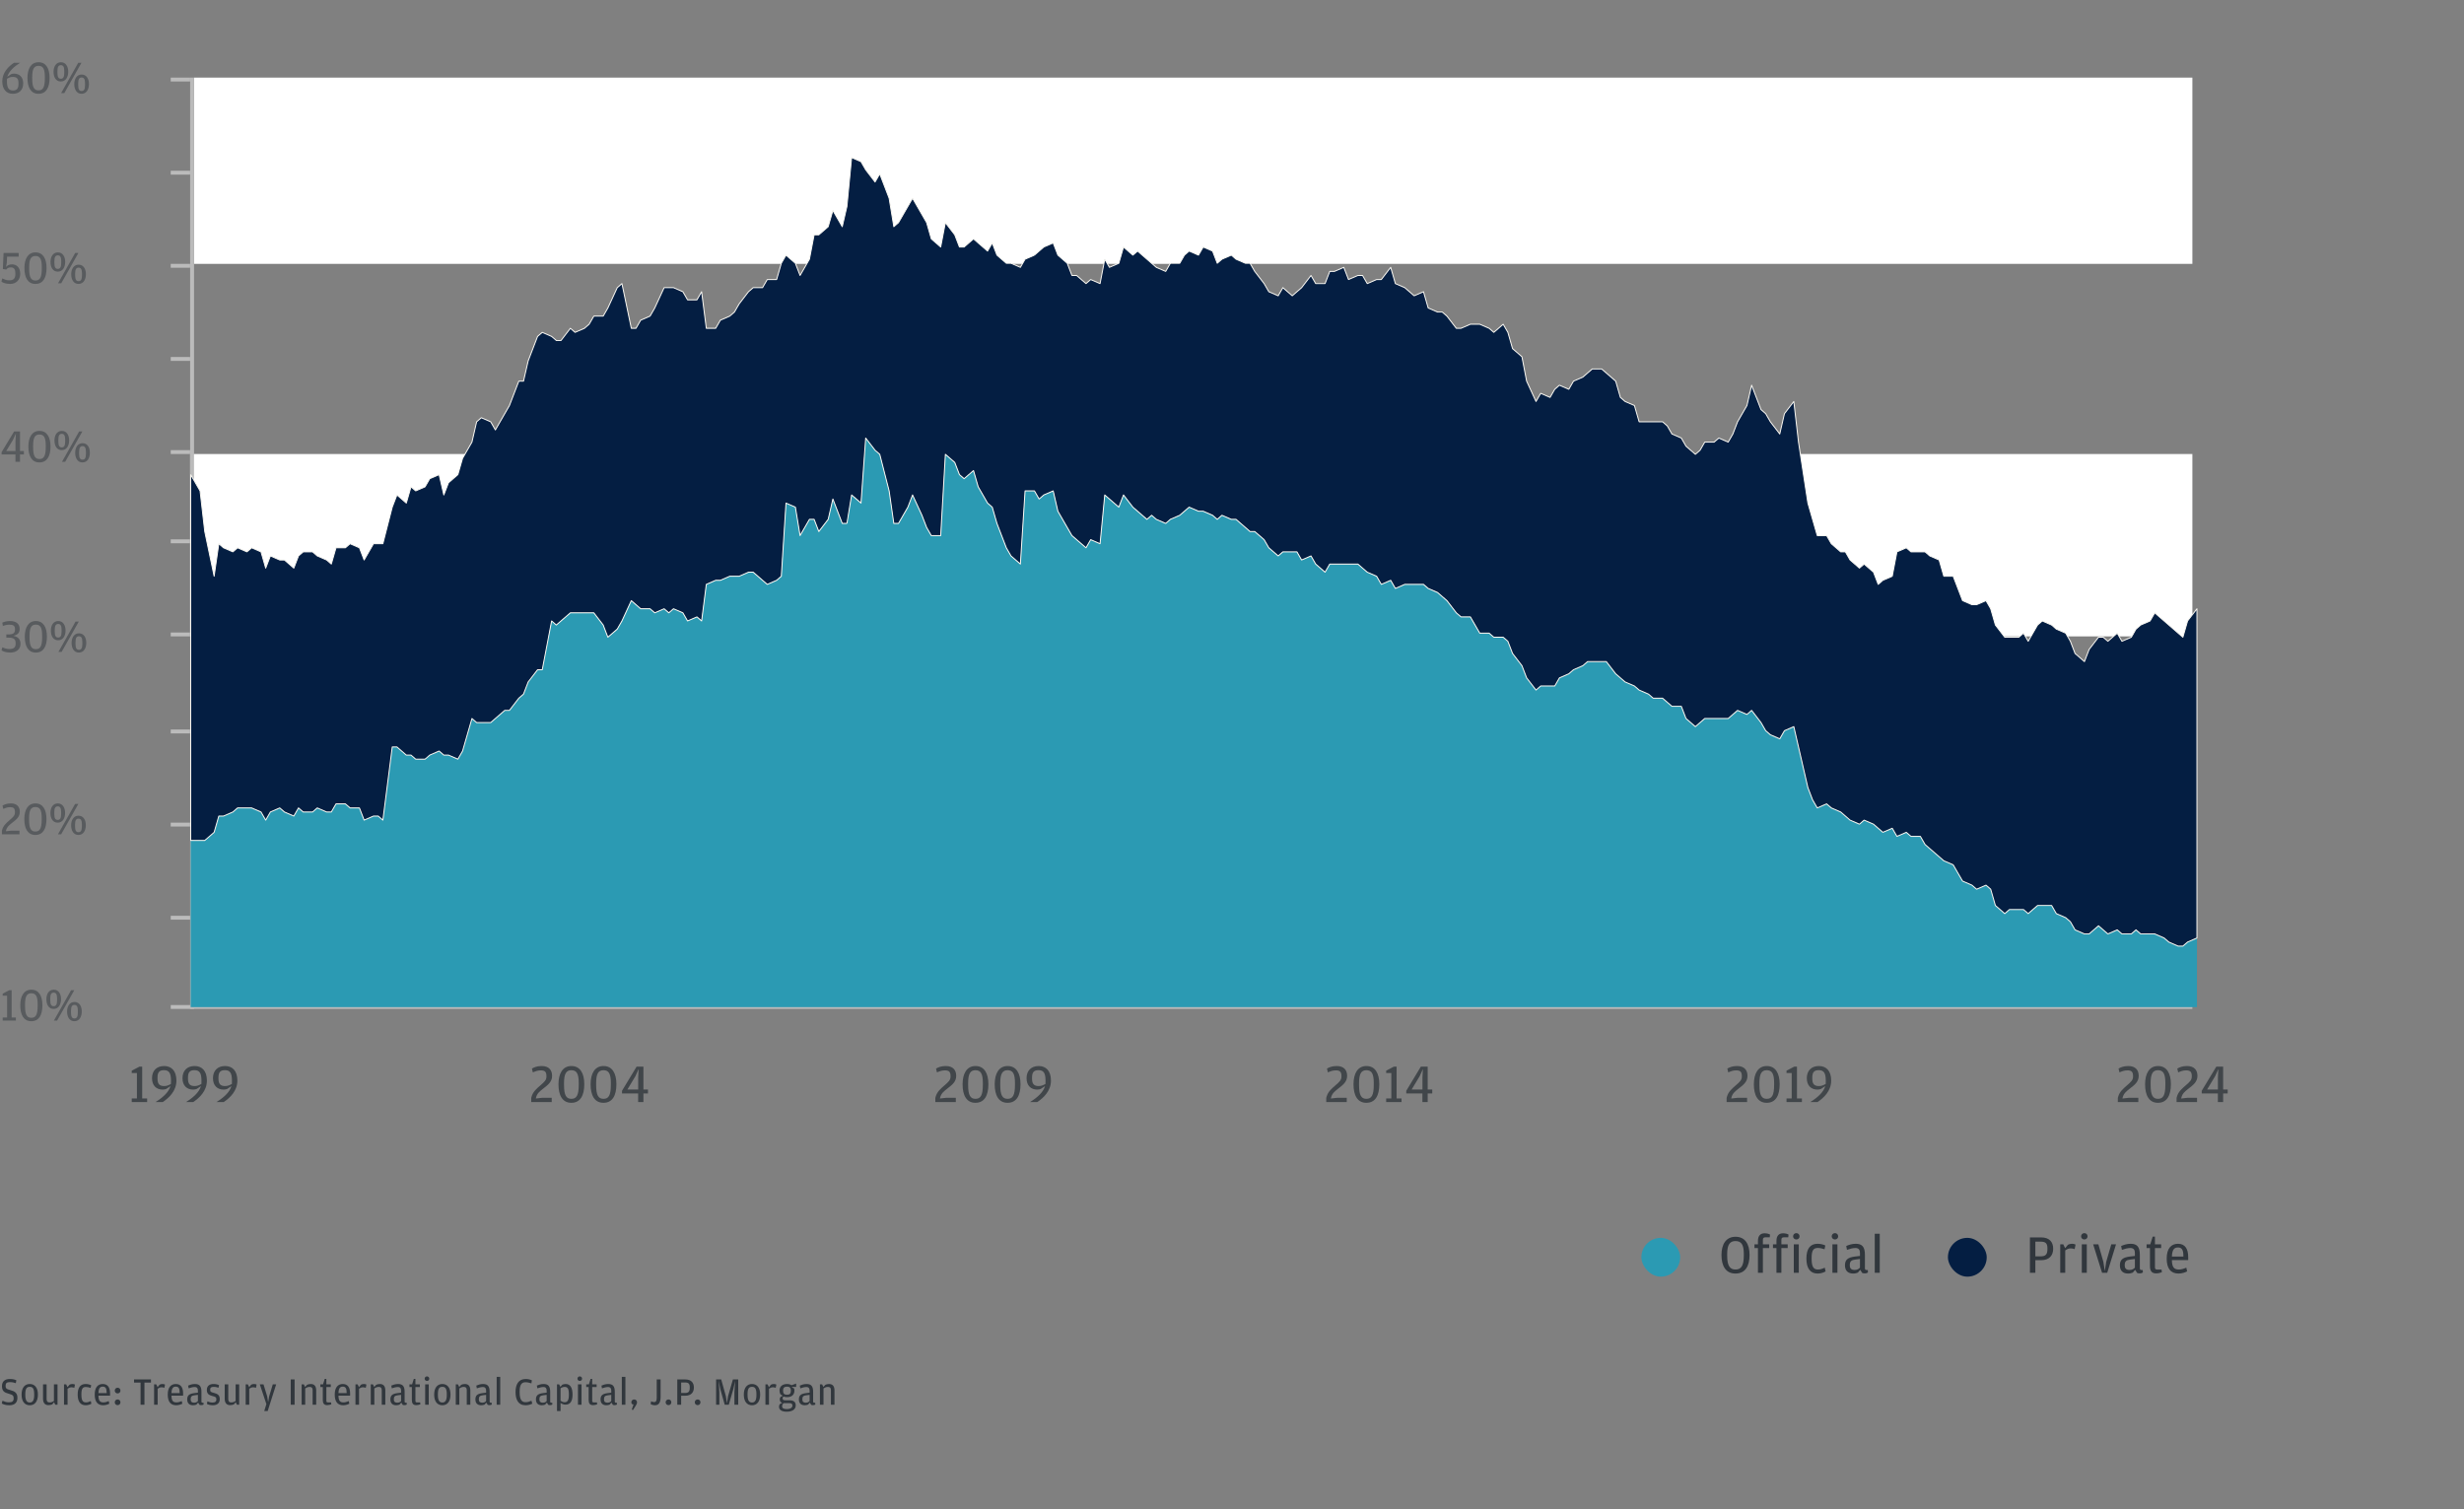 <svg width="635" height="389" viewBox="0 0 635 389" fill="none" xmlns="http://www.w3.org/2000/svg">
<rect x="0" y="0" width="635" height="389" fill="#808080" stroke="none"/>
<rect x="49" y="117" width="516" height="47" fill="white"/>
<rect x="50" y="20" width="515" height="48" fill="white"/>
<line x1="44" y1="259.5" x2="565" y2="259.5" stroke="#BBBBBB"/>
<line x1="49.5" y1="260" x2="49.5" y2="20" stroke="#BBBBBB"/>
<rect x="423" y="319" width="10" height="10" rx="5" fill="#2B9AB3"/>
<path d="M447.242 328.196C444.736 328.196 443.644 326.222 443.644 323.422C443.644 320.678 444.792 318.718 447.27 318.718C449.748 318.718 450.882 320.636 450.882 323.394C450.882 326.306 449.762 328.196 447.242 328.196ZM447.27 327.16C448.684 327.16 449.398 326.25 449.398 323.562V323.086C449.398 320.678 448.698 319.824 447.256 319.824C445.814 319.824 445.114 320.734 445.114 323.142V323.604C445.114 326.292 445.87 327.16 447.27 327.16ZM453.043 321.63H452.147V320.664H453.043V319.824C453.043 318.466 453.673 317.822 454.751 317.822C455.367 317.822 455.843 317.976 456.151 318.144L456.095 318.858H455.003C454.499 318.858 454.317 319.054 454.317 319.502V320.664H455.941V321.63H454.317V328H453.043V321.63ZM457.808 321.63H456.912V320.664H457.808V319.824C457.808 318.466 458.438 317.822 459.516 317.822C460.132 317.822 460.608 317.976 460.916 318.144L460.86 318.858H459.768C459.264 318.858 459.082 319.054 459.082 319.502V320.664H460.706V321.63H459.082V328H457.808V321.63ZM462.939 319.418C462.491 319.418 462.099 319.096 462.099 318.606C462.099 318.116 462.491 317.78 462.939 317.78C463.387 317.78 463.765 318.116 463.765 318.606C463.765 319.096 463.387 319.418 462.939 319.418ZM462.281 328V320.664H463.569V328H462.281ZM468.414 328.196C466.552 328.196 465.53 326.88 465.53 324.332C465.53 321.77 466.524 320.524 468.414 320.524C469.226 320.524 469.926 320.734 470.402 320.958L470.206 321.938C469.576 321.742 469.072 321.602 468.498 321.602C467.434 321.602 466.874 322.064 466.874 324.178V324.402C466.874 326.558 467.448 327.16 468.498 327.16C469.17 327.16 469.646 326.964 470.262 326.684L470.472 327.65C470.01 327.916 469.296 328.196 468.414 328.196ZM472.892 319.418C472.444 319.418 472.052 319.096 472.052 318.606C472.052 318.116 472.444 317.78 472.892 317.78C473.34 317.78 473.718 318.116 473.718 318.606C473.718 319.096 473.34 319.418 472.892 319.418ZM472.234 328V320.664H473.522V328H472.234ZM479.333 323.66V322.904C479.333 322.162 479.081 321.616 478.157 321.616C477.485 321.616 476.785 321.812 475.987 322.092L475.791 321.098C476.449 320.818 477.247 320.524 478.241 320.524C479.921 320.524 480.607 321.35 480.607 323.352V326.796C480.607 327.188 480.747 327.286 481.055 327.286H481.349L481.391 327.916C481.251 328.028 480.971 328.154 480.579 328.154C480.355 328.154 480.117 328.126 479.921 328.056L479.403 327.244L478.787 327.958C478.507 328.084 478.087 328.196 477.569 328.196C476.435 328.196 475.469 327.636 475.469 326.082C475.469 324.584 476.253 324.024 478.129 323.8L479.333 323.66ZM479.333 326.67V324.444L478.213 324.584C477.149 324.696 476.715 325.018 476.715 325.97V326.082C476.715 326.922 477.135 327.272 477.961 327.272C478.661 327.272 479.067 326.978 479.333 326.67ZM483.144 328V317.948H484.432V328H483.144Z" fill="#31373D"/>
<rect x="502" y="319" width="10" height="10" rx="5" fill="#041E42"/>
<path d="M523.134 328V318.886H526.046C528.118 318.886 529.126 320.034 529.126 321.798C529.126 323.506 528.146 324.752 526.046 324.752H524.534V328H523.134ZM524.534 323.758H525.948C527.18 323.758 527.642 323.254 527.642 321.91V321.7C527.642 320.398 527.166 319.978 525.92 319.978H524.534V323.758ZM532.205 321.658L532.947 320.762C533.269 320.608 533.591 320.524 533.969 320.524C534.417 320.524 534.725 320.636 534.893 320.734L534.655 321.91C534.389 321.798 534.109 321.714 533.633 321.714C533.073 321.714 532.653 321.938 532.233 322.232V328H530.945V320.664H531.729L532.205 321.658ZM537.161 319.418C536.713 319.418 536.321 319.096 536.321 318.606C536.321 318.116 536.713 317.78 537.161 317.78C537.609 317.78 537.987 318.116 537.987 318.606C537.987 319.096 537.609 319.418 537.161 319.418ZM536.503 328V320.664H537.791V328H536.503ZM541.726 328L539.43 320.664H540.774L542.062 325.186L542.426 327.538L542.79 325.186L544.106 320.664H545.324L543.056 328H541.726ZM550.185 323.66V322.904C550.185 322.162 549.933 321.616 549.009 321.616C548.337 321.616 547.637 321.812 546.839 322.092L546.643 321.098C547.301 320.818 548.099 320.524 549.093 320.524C550.773 320.524 551.459 321.35 551.459 323.352V326.796C551.459 327.188 551.599 327.286 551.907 327.286H552.201L552.243 327.916C552.103 328.028 551.823 328.154 551.431 328.154C551.207 328.154 550.969 328.126 550.773 328.056L550.255 327.244L549.639 327.958C549.359 328.084 548.939 328.196 548.421 328.196C547.287 328.196 546.321 327.636 546.321 326.082C546.321 324.584 547.105 324.024 548.981 323.8L550.185 323.66ZM550.185 326.67V324.444L549.065 324.584C548.001 324.696 547.567 325.018 547.567 325.97V326.082C547.567 326.922 547.987 327.272 548.813 327.272C549.513 327.272 549.919 326.978 550.185 326.67ZM555.649 328.154C554.543 328.154 554.067 327.538 554.067 326.264V321.63H553.199V320.664H554.151L554.767 318.69H555.355V320.664H556.951V321.63H555.355V326.544C555.355 327.034 555.495 327.174 556.013 327.174H557.063L557.133 327.86C556.769 328 556.265 328.154 555.649 328.154ZM559.723 324.738C559.751 326.558 560.269 327.16 561.515 327.16C562.201 327.16 562.803 326.95 563.433 326.684L563.643 327.636C563.209 327.874 562.355 328.196 561.431 328.196C559.429 328.196 558.379 326.894 558.379 324.346C558.379 321.728 559.541 320.524 561.291 320.524C563.125 320.524 563.923 321.84 563.923 323.94V324.738H559.723ZM559.723 323.814H562.677V323.59C562.677 322.036 562.229 321.476 561.305 321.476C560.353 321.476 559.793 321.952 559.723 323.814Z" fill="#31373D"/>
<path d="M49.143 216.584H51.559H52.767L55.183 214.489L56.391 210.299H57.599L60.016 209.252L61.224 208.204H63.639H64.848L67.264 209.252L68.472 211.347L69.68 209.252L72.096 208.204L73.304 209.252L75.72 210.299L76.928 208.204L78.136 209.252H80.552L81.76 208.204L84.176 209.252H85.384L86.592 207.157H89.008L90.216 208.204H92.632L93.84 211.347L96.256 210.299H97.464L98.672 211.347L101.088 192.493H102.296L104.712 194.588H105.92L107.128 195.635H109.544L110.752 194.588L113.168 193.54L114.376 194.588H115.584L118 195.635L119.208 193.54L121.624 185.161L122.832 186.208H124.04H126.457L127.665 185.161L130.081 183.066H131.289L133.705 179.923L134.913 178.876L136.121 175.734L138.537 172.591H139.745L142.161 160.022L143.369 161.069L144.577 160.022L146.993 157.927H148.201H150.617H151.825H153.033L155.449 161.069L156.657 164.212L159.073 162.117L160.281 160.022L162.697 154.785L163.905 155.832L165.113 156.88H167.529L168.737 157.927L171.153 156.88L172.361 157.927L173.569 156.88L175.985 157.927L177.193 160.022L179.609 158.974L180.817 160.022L182.025 150.595L184.441 149.547H185.649L188.066 148.5H189.274H190.482L192.898 147.453H194.106L196.522 149.547L197.73 150.595L200.146 149.547L201.354 148.5L202.562 129.646L204.978 130.693L206.186 138.026L208.602 133.836H209.81L211.018 136.978L213.434 133.836L214.642 128.599L217.058 134.883H218.266L219.474 127.551L221.89 129.646L223.098 112.887L225.514 116.029L226.722 117.077L229.138 126.504L230.346 134.883H231.554L233.97 130.693L235.178 127.551L237.594 132.788L238.802 135.931L240.01 138.026H242.426L243.634 117.077L246.05 119.172L247.258 122.314L248.466 123.361L250.883 121.266L252.091 125.456L254.507 129.646L255.715 130.693L256.923 134.883L259.339 141.168L260.547 143.263L262.963 145.358L264.171 126.504H266.587L267.795 128.599L269.003 127.551L271.419 126.504L272.627 131.741L275.043 135.931L276.251 138.026L277.459 139.073L279.875 141.168L281.083 139.073L283.499 140.12L284.707 127.551L285.915 128.599L288.331 130.693L289.539 127.551L291.955 130.693L293.163 131.741L295.579 133.836L296.787 132.788L297.995 133.836L300.411 134.883L301.619 133.836L304.035 132.788L305.243 131.741L306.451 130.693L308.867 131.741H310.075L312.491 132.788L313.699 133.836L314.908 132.788L317.324 133.836H318.532L320.948 135.931L322.156 136.978H323.364L325.78 139.073L326.988 141.168L329.404 143.263L330.612 142.215H333.028H334.236L335.444 144.31L337.86 143.263L339.068 145.358L341.484 147.453L342.692 145.358H343.9H346.316H347.524H349.94L351.148 146.405L352.356 147.453L354.772 148.5L355.98 150.595L358.396 149.547L359.604 151.642L362.02 150.595H363.228H364.436H366.852L368.06 151.642L370.476 152.69L371.684 153.737L372.892 154.785L375.308 157.927L376.517 158.974H378.933L380.141 161.069L381.349 163.164H383.765L384.973 164.212H387.389L388.597 165.259L389.805 168.401L392.221 171.544L393.429 174.686L395.845 177.828L397.053 176.781H399.469H400.677L401.885 174.686L404.301 173.639L405.509 172.591L407.925 171.544L409.133 170.496H410.341H412.757H413.965L416.381 173.639L417.589 174.686L418.797 175.734L421.213 176.781L422.421 177.828L424.837 178.876L426.045 179.923H428.461L429.669 180.971L430.877 182.018H433.293L434.501 185.161L436.917 187.255L438.125 186.208L439.333 185.161H441.75H442.958H445.374L446.582 184.113L447.79 183.066L450.206 184.113L451.414 183.066L453.83 186.208L455.038 188.303L456.246 189.35L458.662 190.398L459.87 188.303L462.286 187.255L463.494 192.493L465.91 202.967L467.118 206.109L468.326 208.204L470.742 207.157L471.95 208.204L474.366 209.252L475.574 210.299L476.782 211.347L479.198 212.394L480.406 211.347L482.822 212.394L484.03 213.442L485.238 214.489L487.654 213.442L488.862 215.536L491.278 214.489L492.486 215.536H494.902L496.11 217.631L497.318 218.679L499.734 220.774L500.942 221.821L503.359 222.869L504.567 224.963L505.775 227.058L508.191 228.106L509.399 229.153L511.815 228.106L513.023 229.153L514.231 233.343L516.647 235.438L517.855 234.39H520.271H521.479L522.687 235.438L525.103 233.343H526.311H528.727L529.935 235.438L532.351 236.485L533.559 237.533L534.767 239.628L537.183 240.675H538.391L540.807 238.58L542.015 239.628L543.223 240.675L545.639 239.628L546.847 240.675H549.263L550.471 239.628L551.679 240.675H554.095H555.303L557.719 241.723L558.927 242.77L561.343 243.818H562.551L563.759 242.77L566.175 241.723V259.529H563.759H562.551H561.343H558.927H557.719H555.303H554.095H551.679H550.471H549.263H546.847H545.639H543.223H542.015H540.807H538.391H537.183H534.767H533.559H532.351H529.935H528.727H526.311H525.103H522.687H521.479H520.271H517.855H516.647H514.231H513.023H511.815H509.399H508.191H505.775H504.567H503.359H500.942H499.734H497.318H496.11H494.902H492.486H491.278H488.862H487.654H485.238H484.03H482.822H480.406H479.198H476.782H475.574H474.366H471.95H470.742H468.326H467.118H465.91H463.494H462.286H459.87H458.662H456.246H455.038H453.83H451.414H450.206H447.79H446.582H445.374H442.958H441.75H439.333H438.125H436.917H434.501H433.293H430.877H429.669H428.461H426.045H424.837H422.421H421.213H418.797H417.589H416.381H413.965H412.757H410.341H409.133H407.925H405.509H404.301H401.885H400.677H399.469H397.053H395.845H393.429H392.221H389.805H388.597H387.389H384.973H383.765H381.349H380.141H378.933H376.517H375.308H372.892H371.684H370.476H368.06H366.852H364.436H363.228H362.02H359.604H358.396H355.98H354.772H352.356H351.148H349.94H347.524H346.316H343.9H342.692H341.484H339.068H337.86H335.444H334.236H333.028H330.612H329.404H326.988H325.78H323.364H322.156H320.948H318.532H317.324H314.908H313.699H312.491H310.075H308.867H306.451H305.243H304.035H301.619H300.411H297.995H296.787H295.579H293.163H291.955H289.539H288.331H285.915H284.707H283.499H281.083H279.875H277.459H276.251H275.043H272.627H271.419H269.003H267.795H266.587H264.171H262.963H260.547H259.339H256.923H255.715H254.507H252.091H250.883H248.466H247.258H246.05H243.634H242.426H240.01H238.802H237.594H235.178H233.97H231.554H230.346H229.138H226.722H225.514H223.098H221.89H219.474H218.266H217.058H214.642H213.434H211.018H209.81H208.602H206.186H204.978H202.562H201.354H200.146H197.73H196.522H194.106H192.898H190.482H189.274H188.066H185.649H184.441H182.025H180.817H179.609H177.193H175.985H173.569H172.361H171.153H168.737H167.529H165.113H163.905H162.697H160.281H159.073H156.657H155.449H153.033H151.825H150.617H148.201H146.993H144.577H143.369H142.161H139.745H138.537H136.121H134.913H133.705H131.289H130.081H127.665H126.457H124.04H122.832H121.624H119.208H118H115.584H114.376H113.168H110.752H109.544H107.128H105.92H104.712H102.296H101.088H98.672H97.464H96.256H93.84H92.632H90.216H89.008H86.592H85.384H84.176H81.76H80.552H78.136H76.928H75.72H73.304H72.096H69.68H68.472H67.264H64.848H63.639H61.224H60.016H57.599H56.391H55.183H52.767H51.559H49.143V216.584Z" fill="#2B9AB3"/>
<path d="M49.143 122.314L51.559 126.504L52.767 136.978L55.183 148.5L56.391 140.12L57.599 141.168L60.016 142.215L61.224 141.168L63.639 142.215L64.848 141.168L67.264 142.215L68.472 146.405L69.68 143.263L72.096 144.31H73.304L75.72 146.405L76.928 143.263L78.136 142.215H80.552L81.76 143.263L84.176 144.31L85.384 145.358L86.592 141.168H89.008L90.216 140.12L92.632 141.168L93.84 144.31L96.256 140.12H97.464H98.672L101.088 130.693L102.296 127.551L104.712 129.646L105.92 125.456L107.128 126.504L109.544 125.456L110.752 123.361L113.168 122.314L114.376 127.551L115.584 124.409L118 122.314L119.208 118.124L121.624 113.934L122.832 108.697L124.04 107.65L126.457 108.697L127.665 110.792L130.081 106.602L131.289 104.507L133.705 98.223H134.913L136.121 92.985L138.537 86.701L139.745 85.653L142.161 86.701L143.369 87.748H144.577L146.993 84.606L148.201 85.653L150.617 84.606L151.825 83.558L153.033 81.463H155.449L156.657 79.369L159.073 74.131L160.281 73.084L162.697 84.606H163.905L165.113 82.511L167.529 81.463L168.737 79.369L171.153 74.131H172.361H173.569L175.985 75.179L177.193 77.274H179.609L180.817 75.179L182.025 84.606H184.441L185.649 82.511L188.066 81.463L189.274 80.416L190.482 78.321L192.898 75.179L194.106 74.131H196.522L197.73 72.037H200.146L201.354 67.847L202.562 65.752L204.978 67.847L206.186 70.989L208.602 66.799L209.81 60.515H211.018L213.434 58.42L214.642 54.23L217.058 58.42L218.266 53.182L219.474 40.613L221.89 41.661L223.098 43.755L225.514 46.898L226.722 44.803L229.138 51.088L230.346 58.42L231.554 57.372L233.97 53.182L235.178 51.088L237.594 55.277L238.802 57.372L240.01 61.562L242.426 63.657L243.634 57.372L246.05 60.515L247.258 63.657H248.466L250.883 61.562L252.091 62.609L254.507 64.704L255.715 62.609L256.923 65.752L259.339 67.847H260.547L262.963 68.894L264.171 66.799L266.587 65.752L267.795 64.704L269.003 63.657L271.419 62.609L272.627 65.752L275.043 67.847L276.251 70.989H277.459L279.875 73.084L281.083 72.037L283.499 73.084L284.707 66.799L285.915 68.894L288.331 67.847L289.539 63.657L291.955 65.752L293.163 64.704L295.579 66.799L296.787 67.847L297.995 68.894L300.411 69.942L301.619 67.847H304.035L305.243 65.752L306.451 64.704L308.867 65.752L310.075 63.657L312.491 64.704L313.699 67.847L314.908 66.799L317.324 65.752L318.532 66.799L320.948 67.847H322.156L323.364 69.942L325.78 73.084L326.988 75.179L329.404 76.226L330.612 74.131L333.028 76.226L334.236 75.179L335.444 74.131L337.86 70.989L339.068 73.084H341.484L342.692 69.942H343.9L346.316 68.894L347.524 72.037L349.94 70.989H351.148L352.356 73.084L354.772 72.037H355.98L358.396 68.894L359.604 73.084L362.02 74.131L363.228 75.179L364.436 76.226L366.852 75.179L368.06 79.369L370.476 80.416H371.684L372.892 81.463L375.308 84.606H376.517L378.933 83.558H380.141H381.349L383.765 84.606L384.973 85.653L387.389 83.558L388.597 85.653L389.805 89.843L392.221 91.938L393.429 98.223L395.845 103.46L397.053 101.365L399.469 102.412L400.677 100.318L401.885 99.27L404.301 100.318L405.509 98.223L407.925 97.175L409.133 96.128L410.341 95.08H412.757L413.965 96.128L416.381 98.223L417.589 102.412L418.797 103.46L421.213 104.507L422.421 108.697H424.837H426.045H428.461L429.669 109.745L430.877 111.839L433.293 112.887L434.501 114.982L436.917 117.077L438.125 116.029L439.333 113.934H441.75L442.958 112.887L445.374 113.934L446.582 111.839L447.79 108.697L450.206 104.507L451.414 99.27L453.83 105.555L455.038 106.602L456.246 108.697L458.662 111.839L459.87 106.602L462.286 103.46L463.494 113.934L465.91 129.646L467.118 133.836L468.326 138.026H470.742L471.95 140.12L474.366 142.215H475.574L476.782 144.31L479.198 146.405L480.406 145.358L482.822 147.453L484.03 150.595L485.238 149.547L487.654 148.5L488.862 142.215L491.278 141.168L492.486 142.215H494.902H496.11L497.318 143.263L499.734 144.31L500.942 148.5H503.359L504.567 151.642L505.775 154.785L508.191 155.832H509.399L511.815 154.785L513.023 156.88L514.231 161.069L516.647 164.212H517.855H520.271L521.479 163.164L522.687 165.259L525.103 161.069L526.311 160.022L528.727 161.069L529.935 162.117L532.351 163.164L533.559 165.259L534.767 168.401L537.183 170.496L538.391 167.354L540.807 164.212H542.015L543.223 165.259L545.639 163.164L546.847 165.259L549.263 164.212L550.471 162.117L551.679 161.069L554.095 160.022L555.303 157.927L557.719 160.022L558.927 161.069L561.343 163.164L562.551 164.212L563.759 160.022L566.175 156.88V241.723L563.759 242.77L562.551 243.818H561.343L558.927 242.77L557.719 241.723L555.303 240.675H554.095H551.679L550.471 239.628L549.263 240.675H546.847L545.639 239.628L543.223 240.675L542.015 239.628L540.807 238.58L538.391 240.675H537.183L534.767 239.628L533.559 237.533L532.351 236.485L529.935 235.438L528.727 233.343H526.311H525.103L522.687 235.438L521.479 234.391H520.271H517.855L516.647 235.438L514.231 233.343L513.023 229.153L511.815 228.106L509.399 229.153L508.191 228.106L505.775 227.058L504.567 224.964L503.359 222.869L500.942 221.821L499.734 220.774L497.318 218.679L496.11 217.631L494.902 215.537H492.486L491.278 214.489L488.862 215.537L487.654 213.442L485.238 214.489L484.03 213.442L482.822 212.394L480.406 211.347L479.198 212.394L476.782 211.347L475.574 210.299L474.366 209.252L471.95 208.204L470.742 207.157L468.326 208.204L467.118 206.11L465.91 202.967L463.494 192.493L462.286 187.255L459.87 188.303L458.662 190.398L456.246 189.35L455.038 188.303L453.83 186.208L451.414 183.066L450.206 184.113L447.79 183.066L446.582 184.113L445.374 185.161H442.958H441.75H439.333L438.125 186.208L436.917 187.255L434.501 185.161L433.293 182.018H430.877L429.669 180.971L428.461 179.923H426.045L424.837 178.876L422.421 177.828L421.213 176.781L418.797 175.734L417.589 174.686L416.381 173.639L413.965 170.496H412.757H410.341H409.133L407.925 171.544L405.509 172.591L404.301 173.639L401.885 174.686L400.677 176.781H399.469H397.053L395.845 177.828L393.429 174.686L392.221 171.544L389.805 168.401L388.597 165.259L387.389 164.212H384.973L383.765 163.164H381.349L380.141 161.069L378.933 158.974H376.517L375.308 157.927L372.892 154.785L371.684 153.737L370.476 152.69L368.06 151.642L366.852 150.595H364.436H363.228H362.02L359.604 151.642L358.396 149.547L355.98 150.595L354.772 148.5L352.356 147.453L351.148 146.405L349.94 145.358H347.524H346.316H343.9H342.692L341.484 147.453L339.068 145.358L337.86 143.263L335.444 144.31L334.236 142.215H333.028H330.612L329.404 143.263L326.988 141.168L325.78 139.073L323.364 136.978H322.156L320.948 135.931L318.532 133.836H317.324L314.908 132.788L313.699 133.836L312.491 132.788L310.075 131.741H308.867L306.451 130.693L305.243 131.741L304.035 132.788L301.619 133.836L300.411 134.883L297.995 133.836L296.787 132.788L295.579 133.836L293.163 131.741L291.955 130.693L289.539 127.551L288.331 130.693L285.915 128.599L284.707 127.551L283.499 140.12L281.083 139.073L279.875 141.168L277.459 139.073L276.251 138.026L275.043 135.931L272.627 131.741L271.419 126.504L269.003 127.551L267.795 128.599L266.587 126.504H264.171L262.963 145.358L260.547 143.263L259.339 141.168L256.923 134.883L255.715 130.693L254.507 129.646L252.091 125.456L250.883 121.266L248.466 123.361L247.258 122.314L246.05 119.172L243.634 117.077L242.426 138.026H240.01L238.802 135.931L237.594 132.788L235.178 127.551L233.97 130.693L231.554 134.883H230.346L229.138 126.504L226.722 117.077L225.514 116.029L223.098 112.887L221.89 129.646L219.474 127.551L218.266 134.883H217.058L214.642 128.599L213.434 133.836L211.018 136.978L209.81 133.836H208.602L206.186 138.026L204.978 130.693L202.562 129.646L201.354 148.5L200.146 149.547L197.73 150.595L196.522 149.547L194.106 147.453H192.898L190.482 148.5H189.274H188.066L185.649 149.547H184.441L182.025 150.595L180.817 160.022L179.609 158.974L177.193 160.022L175.985 157.927L173.569 156.88L172.361 157.927L171.153 156.88L168.737 157.927L167.529 156.88H165.113L163.905 155.832L162.697 154.785L160.281 160.022L159.073 162.117L156.657 164.212L155.449 161.069L153.033 157.927H151.825H150.617H148.201H146.993L144.577 160.022L143.369 161.069L142.161 160.022L139.745 172.591H138.537L136.121 175.734L134.913 178.876L133.705 179.923L131.289 183.066H130.081L127.665 185.161L126.457 186.208H124.04H122.832L121.624 185.161L119.208 193.54L118 195.635L115.584 194.588H114.376L113.168 193.54L110.752 194.588L109.544 195.635H107.128L105.92 194.588H104.712L102.296 192.493H101.088L98.672 211.347L97.464 210.299H96.256L93.84 211.347L92.632 208.204H90.216L89.008 207.157H86.592L85.384 209.252H84.176L81.76 208.204L80.552 209.252H78.136L76.928 208.204L75.72 210.299L73.304 209.252L72.096 208.204L69.68 209.252L68.472 211.347L67.264 209.252L64.848 208.204H63.639H61.224L60.016 209.252L57.599 210.299H56.391L55.183 214.489L52.767 216.584H51.559H49.143V122.314Z" fill="#041E42"/>
<path d="M49.143 122.314L51.559 126.504L52.767 136.978L55.183 148.5L56.391 140.12L57.599 141.168L60.016 142.215L61.224 141.168L63.639 142.215L64.848 141.168L67.264 142.215L68.472 146.405L69.68 143.263L72.096 144.31H73.304L75.72 146.405L76.928 143.263L78.136 142.215H80.552L81.76 143.263L84.176 144.31L85.384 145.358L86.592 141.168H89.008L90.216 140.12L92.632 141.168L93.84 144.31L96.256 140.12H97.464H98.672L101.088 130.693L102.296 127.551L104.712 129.646L105.92 125.456L107.128 126.504L109.544 125.456L110.752 123.361L113.168 122.314L114.376 127.551L115.584 124.409L118 122.314L119.208 118.124L121.624 113.934L122.832 108.697L124.04 107.65L126.457 108.697L127.665 110.792L130.081 106.602L131.289 104.507L133.705 98.223H134.913L136.121 92.985L138.537 86.701L139.745 85.653L142.161 86.701L143.369 87.748H144.577L146.993 84.606L148.201 85.653L150.617 84.606L151.825 83.558L153.033 81.463H155.449L156.657 79.369L159.073 74.131L160.281 73.084L162.697 84.606H163.905L165.113 82.511L167.529 81.463L168.737 79.369L171.153 74.131H172.361H173.569L175.985 75.179L177.193 77.274H179.609L180.817 75.179L182.025 84.606H184.441L185.649 82.511L188.066 81.463L189.274 80.416L190.482 78.321L192.898 75.179L194.106 74.131H196.522L197.73 72.037H200.146L201.354 67.847L202.562 65.752L204.978 67.847L206.186 70.989L208.602 66.799L209.81 60.515H211.018L213.434 58.42L214.642 54.23L217.058 58.42L218.266 53.182L219.474 40.613L221.89 41.661L223.098 43.755L225.514 46.898L226.722 44.803L229.138 51.088L230.346 58.42L231.554 57.372L233.97 53.182L235.178 51.088L237.594 55.277L238.802 57.372L240.01 61.562L242.426 63.657L243.634 57.372L246.05 60.515L247.258 63.657H248.466L250.883 61.562L252.091 62.609L254.507 64.704L255.715 62.609L256.923 65.752L259.339 67.847H260.547L262.963 68.894L264.171 66.799L266.587 65.752" stroke="#FAF8F2" stroke-width="0.25" stroke-linejoin="round"/>
<path d="M266.587 65.752L267.795 64.704L269.003 63.657L271.419 62.609L272.627 65.752L275.043 67.847L276.251 70.989H277.459L279.875 73.084L281.083 72.037L283.499 73.084L284.707 66.799L285.915 68.894L288.331 67.847L289.539 63.657L291.955 65.752L293.163 64.704L295.579 66.799L296.787 67.847L297.995 68.894L300.411 69.942L301.619 67.847H304.035L305.243 65.752L306.451 64.704L308.867 65.752L310.075 63.657L312.492 64.704L313.7 67.847L314.908 66.799L317.324 65.752L318.532 66.799L320.948 67.847H322.156L323.364 69.942L325.78 73.084L326.988 75.179L329.404 76.226L330.612 74.131L333.028 76.226L334.236 75.179L335.444 74.131L337.86 70.989L339.068 73.084H341.484L342.692 69.942H343.9L346.316 68.894L347.524 72.037L349.94 70.989H351.148L352.356 73.084L354.772 72.037H355.98L358.396 68.894L359.604 73.084L362.02 74.131L363.228 75.179L364.436 76.226L366.852 75.179L368.06 79.369L370.476 80.416H371.684L372.892 81.463L375.309 84.606H376.517L378.933 83.558H380.141H381.349L383.765 84.606L384.973 85.653L387.389 83.558L388.597 85.653L389.805 89.843L392.221 91.938L393.429 98.223L395.845 103.46L397.053 101.365L399.469 102.412L400.677 100.318L401.885 99.27L404.301 100.318L405.509 98.223L407.925 97.175L409.133 96.128L410.341 95.08H412.757L413.965 96.128L416.381 98.223L417.589 102.412L418.797 103.46L421.213 104.507L422.421 108.697H424.837H426.045H428.461L429.669 109.745L430.877 111.839L433.293 112.887L434.501 114.982L436.917 117.077L438.126 116.029L439.334 113.934H441.75L442.958 112.887L445.374 113.934L446.582 111.839L447.79 108.697L450.206 104.507L451.414 99.27L453.83 105.555L455.038 106.602L456.246 108.697L458.662 111.839L459.87 106.602L462.286 103.46L463.494 113.934L465.91 129.646L467.118 133.836L468.326 138.026H470.742L471.95 140.12L474.366 142.215H475.574L476.782 144.31L479.198 146.405L480.406 145.358L482.822 147.453" stroke="#FAF8F2" stroke-width="0.25" stroke-linejoin="round"/>
<path d="M482.822 147.453L484.03 150.595L485.238 149.547L487.654 148.5L488.862 142.215L491.278 141.168L492.486 142.215H494.902H496.11L497.318 143.263L499.734 144.31L500.943 148.5H503.359L504.567 151.642L505.775 154.785L508.191 155.832H509.399L511.815 154.785L513.023 156.88L514.231 161.069L516.647 164.212H517.855H520.271L521.479 163.164L522.687 165.259L525.103 161.069L526.311 160.022L528.727 161.069L529.935 162.117L532.351 163.164L533.559 165.259L534.767 168.401L537.183 170.496L538.391 167.354L540.807 164.212H542.015L543.223 165.259L545.639 163.164L546.847 165.259L549.263 164.212L550.471 162.117L551.679 161.069L554.095 160.022L555.303 157.927L557.719 160.022L558.927 161.069L561.343 163.164L562.551 164.212L563.76 160.022L566.176 156.88V241.723L563.76 242.77L562.551 243.818H561.343L558.927 242.77L557.719 241.723L555.303 240.675H554.095H551.679L550.471 239.628L549.263 240.675H546.847L545.639 239.628L543.223 240.675L542.015 239.628L540.807 238.58L538.391 240.675H537.183L534.767 239.628L533.559 237.533L532.351 236.485L529.935 235.438L528.727 233.343H526.311H525.103L522.687 235.438L521.479 234.391H520.271H517.855L516.647 235.438L514.231 233.343L513.023 229.153L511.815 228.106L509.399 229.153L508.191 228.106L505.775 227.058L504.567 224.964L503.359 222.869L500.943 221.821L499.734 220.774L497.318 218.679L496.11 217.631L494.902 215.537H492.486L491.278 214.489L488.862 215.537L487.654 213.442L485.238 214.489L484.03 213.442L482.822 212.394L480.406 211.347L479.198 212.394L476.782 211.347L475.574 210.299L474.366 209.252L471.95 208.204L470.742 207.157L468.326 208.204L467.118 206.11L465.91 202.967L463.494 192.493L462.286 187.256L459.87 188.303L458.662 190.398L456.246 189.35L455.038 188.303L453.83 186.208L451.414 183.066L450.206 184.113L447.79 183.066L446.582 184.113L445.374 185.161H442.958H441.75H439.334L438.126 186.208L436.918 187.256L434.501 185.161" stroke="#FAF8F2" stroke-width="0.25" stroke-linejoin="round"/>
<path d="M434.501 185.161L433.293 182.018H430.877L429.669 180.971L428.461 179.923H426.045L424.837 178.876L422.421 177.829L421.213 176.781L418.797 175.734L417.589 174.686L416.381 173.639L413.965 170.496H412.757H410.341H409.133L407.925 171.544L405.509 172.591L404.301 173.639L401.885 174.686L400.677 176.781H399.469H397.053L395.845 177.829L393.429 174.686L392.221 171.544L389.805 168.402L388.597 165.259L387.389 164.212H384.973L383.765 163.164H381.349L380.141 161.069L378.933 158.974H376.516L375.308 157.927L372.892 154.785L371.684 153.737L370.476 152.69L368.06 151.642L366.852 150.595H364.436H363.228H362.02L359.604 151.642L358.396 149.547L355.98 150.595L354.772 148.5L352.356 147.453L351.148 146.405L349.94 145.358H347.524H346.316H343.9H342.692L341.484 147.453L339.068 145.358L337.86 143.263L335.444 144.31L334.236 142.215H333.028H330.612L329.404 143.263L326.988 141.168L325.78 139.073L323.364 136.978H322.156L320.948 135.931L318.532 133.836H317.324L314.908 132.788L313.7 133.836L312.491 132.788L310.075 131.741H308.867L306.451 130.693L305.243 131.741L304.035 132.788L301.619 133.836L300.411 134.883L297.995 133.836L296.787 132.788L295.579 133.836L293.163 131.741L291.955 130.693L289.539 127.551L288.331 130.693L285.915 128.599L284.707 127.551L283.499 140.12L281.083 139.073L279.875 141.168L277.459 139.073L276.251 138.026L275.043 135.931L272.627 131.741L271.419 126.504L269.003 127.551L267.795 128.599L266.587 126.504H264.171L262.963 145.358L260.547 143.263L259.339 141.168L256.923 134.883L255.715 130.693L254.507 129.646L252.091 125.456L250.883 121.266L248.466 123.361L247.258 122.314L246.05 119.172L243.634 117.077L242.426 138.026H240.01L238.802 135.931L237.594 132.788L235.178 127.551L233.97 130.693L231.554 134.883H230.346L229.138 126.504L226.722 117.077L225.514 116.029L223.098 112.887L221.89 129.646L219.474 127.551L218.266 134.883" stroke="#FAF8F2" stroke-width="0.25" stroke-linejoin="round"/>
<path d="M218.266 134.883H217.058L214.642 128.599L213.434 133.836L211.018 136.978L209.81 133.836H208.602L206.186 138.026L204.978 130.693L202.562 129.646L201.354 148.5L200.146 149.547L197.73 150.595L196.522 149.547L194.106 147.453H192.898L190.482 148.5H189.274H188.066L185.649 149.547H184.441L182.025 150.595L180.817 160.022L179.609 158.974L177.193 160.022L175.985 157.927L173.569 156.88L172.361 157.927L171.153 156.88L168.737 157.927L167.529 156.88H165.113L163.905 155.832L162.697 154.785L160.281 160.022L159.073 162.117L156.657 164.212L155.449 161.069L153.033 157.927H151.825H150.617H148.201H146.993L144.577 160.022L143.369 161.069L142.161 160.022L139.745 172.591H138.537L136.121 175.734L134.913 178.876L133.705 179.923L131.289 183.066H130.081L127.665 185.161L126.457 186.208H124.04H122.832L121.624 185.161L119.208 193.54L118 195.635L115.584 194.588H114.376L113.168 193.54L110.752 194.588L109.544 195.635H107.128L105.92 194.588H104.712L102.296 192.493H101.088L98.672 211.347L97.464 210.299H96.256L93.84 211.347L92.632 208.204H90.216L89.008 207.157H86.592L85.384 209.252H84.176L81.76 208.204L80.552 209.252H78.136L76.928 208.204L75.72 210.299L73.304 209.252L72.096 208.204L69.68 209.252L68.472 211.347L67.264 209.252L64.848 208.204H63.639H61.224L60.016 209.252L57.599 210.299H56.391L55.183 214.489L52.767 216.584H51.559H49.143V122.314" stroke="#FAF8F2" stroke-width="0.25" stroke-linejoin="round"/>
<path opacity="0.5" d="M0.696 263V262.208H1.836V256.592H0.696V256.076L2.376 255.188H3V262.208H4.092V263H0.696ZM8.06 263.168C6.104 263.168 5.228 261.524 5.228 259.076C5.228 256.724 6.14 255.044 8.084 255.044C10.028 255.044 10.928 256.688 10.928 259.052C10.928 261.596 10.028 263.168 8.06 263.168ZM8.084 262.292C9.212 262.292 9.704 261.512 9.704 259.196V258.788C9.704 256.736 9.236 255.968 8.072 255.968C6.92 255.968 6.452 256.772 6.452 258.836V259.232C6.452 261.536 6.956 262.292 8.084 262.292ZM13.824 260C12.528 260 11.952 258.848 11.952 257.504C11.952 256.22 12.552 255.044 13.848 255.044C15.144 255.044 15.732 256.208 15.732 257.48C15.732 258.824 15.12 260 13.824 260ZM13.896 263L18.312 255.188H19.14L14.712 263H13.896ZM19.164 263.168C17.88 263.168 17.292 262.016 17.292 260.672C17.292 259.388 17.904 258.212 19.188 258.212C20.496 258.212 21.072 259.376 21.072 260.648C21.072 261.992 20.472 263.168 19.164 263.168ZM13.836 259.292C14.364 259.292 14.712 258.956 14.712 257.804V257.252C14.712 256.124 14.364 255.8 13.836 255.8C13.296 255.8 12.948 256.136 12.948 257.264V257.816C12.948 258.98 13.296 259.292 13.836 259.292ZM19.176 262.46C19.716 262.46 20.064 262.124 20.064 260.972V260.42C20.064 259.292 19.716 258.968 19.176 258.968C18.648 258.968 18.3 259.304 18.3 260.432V260.984C18.3 262.148 18.648 262.46 19.176 262.46Z" fill="#31373D"/>
<path opacity="0.5" d="M0.492 215V214.1L0.564 213.836C0.864 212.72 1.716 212.012 2.52 211.316C3.384 210.56 3.852 210.152 3.852 209.396V209.252C3.852 208.268 3.444 208.004 2.604 208.004C1.908 208.004 1.44 208.196 0.852 208.448L0.648 207.608C1.092 207.356 1.728 207.044 2.796 207.044C4.428 207.044 5.1 207.98 5.1 209.216C5.1 210.536 4.2 211.208 3.132 212.036C2.352 212.648 1.764 213.104 1.548 214.04L1.512 214.22L2.868 214.064H5.016V215H0.492ZM9.103 215.168C7.147 215.168 6.271 213.524 6.271 211.076C6.271 208.724 7.183 207.044 9.127 207.044C11.071 207.044 11.971 208.688 11.971 211.052C11.971 213.596 11.071 215.168 9.103 215.168ZM9.127 214.292C10.255 214.292 10.747 213.512 10.747 211.196V210.788C10.747 208.736 10.279 207.968 9.115 207.968C7.963 207.968 7.495 208.772 7.495 210.836V211.232C7.495 213.536 7.999 214.292 9.127 214.292ZM14.867 212C13.571 212 12.995 210.848 12.995 209.504C12.995 208.22 13.595 207.044 14.891 207.044C16.187 207.044 16.775 208.208 16.775 209.48C16.775 210.824 16.163 212 14.867 212ZM14.939 215L19.355 207.188H20.183L15.755 215H14.939ZM20.207 215.168C18.923 215.168 18.335 214.016 18.335 212.672C18.335 211.388 18.947 210.212 20.231 210.212C21.539 210.212 22.115 211.376 22.115 212.648C22.115 213.992 21.515 215.168 20.207 215.168ZM14.879 211.292C15.407 211.292 15.755 210.956 15.755 209.804V209.252C15.755 208.124 15.407 207.8 14.879 207.8C14.339 207.8 13.991 208.136 13.991 209.264V209.816C13.991 210.98 14.339 211.292 14.879 211.292ZM20.219 214.46C20.759 214.46 21.107 214.124 21.107 212.972V212.42C21.107 211.292 20.759 210.968 20.219 210.968C19.691 210.968 19.343 211.304 19.343 212.432V212.984C19.343 214.148 19.691 214.46 20.219 214.46Z" fill="#31373D"/>
<path opacity="0.5" d="M2.652 168.168C1.56 168.168 0.828 167.88 0.396 167.616L0.6 166.824C1.248 167.088 1.668 167.256 2.424 167.256C3.528 167.256 4.032 166.86 4.032 165.876V165.732C4.032 164.688 3.504 164.328 2.268 164.328H1.632V163.5H2.124C3.42 163.5 3.864 163.14 3.864 162.252V162.156C3.864 161.244 3.432 160.98 2.4 160.98C1.728 160.98 1.368 161.1 0.732 161.304L0.6 160.464C1.008 160.272 1.656 160.044 2.58 160.044C4.308 160.044 5.064 160.908 5.064 162.072C5.064 163.14 4.488 163.608 3.444 163.86C4.596 164.076 5.28 164.7 5.28 165.924C5.28 167.268 4.284 168.168 2.652 168.168ZM9.22 168.168C7.264 168.168 6.388 166.524 6.388 164.076C6.388 161.724 7.301 160.044 9.245 160.044C11.188 160.044 12.088 161.688 12.088 164.052C12.088 166.596 11.188 168.168 9.22 168.168ZM9.245 167.292C10.373 167.292 10.864 166.512 10.864 164.196V163.788C10.864 161.736 10.396 160.968 9.232 160.968C8.081 160.968 7.612 161.772 7.612 163.836V164.232C7.612 166.536 8.117 167.292 9.245 167.292ZM14.984 165C13.688 165 13.112 163.848 13.112 162.504C13.112 161.22 13.712 160.044 15.008 160.044C16.304 160.044 16.892 161.208 16.892 162.48C16.892 163.824 16.28 165 14.984 165ZM15.056 168L19.472 160.188H20.3L15.872 168H15.056ZM20.324 168.168C19.04 168.168 18.452 167.016 18.452 165.672C18.452 164.388 19.064 163.212 20.348 163.212C21.656 163.212 22.232 164.376 22.232 165.648C22.232 166.992 21.632 168.168 20.324 168.168ZM14.996 164.292C15.524 164.292 15.872 163.956 15.872 162.804V162.252C15.872 161.124 15.524 160.8 14.996 160.8C14.456 160.8 14.108 161.136 14.108 162.264V162.816C14.108 163.98 14.456 164.292 14.996 164.292ZM20.336 167.46C20.876 167.46 21.224 167.124 21.224 165.972V165.42C21.224 164.292 20.876 163.968 20.336 163.968C19.808 163.968 19.46 164.304 19.46 165.432V165.984C19.46 167.148 19.808 167.46 20.336 167.46Z" fill="#31373D"/>
<path opacity="0.5" d="M3.984 119V117.104H0.42V116.516L3.636 111.188H5.148V116.228H6.156V117.104H5.148V119H3.984ZM1.608 116.228H3.996V113.576L4.092 111.716L3.372 113.3L1.608 116.228ZM10.146 119.168C8.19 119.168 7.314 117.524 7.314 115.076C7.314 112.724 8.226 111.044 10.17 111.044C12.114 111.044 13.014 112.688 13.014 115.052C13.014 117.596 12.114 119.168 10.146 119.168ZM10.17 118.292C11.298 118.292 11.79 117.512 11.79 115.196V114.788C11.79 112.736 11.322 111.968 10.158 111.968C9.006 111.968 8.538 112.772 8.538 114.836V115.232C8.538 117.536 9.042 118.292 10.17 118.292ZM15.91 116C14.614 116 14.038 114.848 14.038 113.504C14.038 112.22 14.638 111.044 15.934 111.044C17.23 111.044 17.818 112.208 17.818 113.48C17.818 114.824 17.206 116 15.91 116ZM15.982 119L20.398 111.188H21.226L16.798 119H15.982ZM21.25 119.168C19.966 119.168 19.378 118.016 19.378 116.672C19.378 115.388 19.99 114.212 21.274 114.212C22.582 114.212 23.158 115.376 23.158 116.648C23.158 117.992 22.558 119.168 21.25 119.168ZM15.922 115.292C16.45 115.292 16.798 114.956 16.798 113.804V113.252C16.798 112.124 16.45 111.8 15.922 111.8C15.382 111.8 15.034 112.136 15.034 113.264V113.816C15.034 114.98 15.382 115.292 15.922 115.292ZM21.262 118.46C21.802 118.46 22.15 118.124 22.15 116.972V116.42C22.15 115.292 21.802 114.968 21.262 114.968C20.734 114.968 20.386 115.304 20.386 116.432V116.984C20.386 118.148 20.734 118.46 21.262 118.46Z" fill="#31373D"/>
<path opacity="0.5" d="M2.616 73.168C1.488 73.168 0.804 72.868 0.372 72.58L0.588 71.752C1.26 72.052 1.656 72.244 2.376 72.244C3.408 72.244 3.96 71.824 3.96 70.66V70.504C3.96 69.244 3.516 68.908 2.772 68.908C2.112 68.908 1.848 69.148 1.62 69.46L0.744 69.328L0.924 65.188H4.812V66.136H1.824L1.752 67.72L1.56 68.776C1.896 68.428 2.328 68.128 3.084 68.128C4.236 68.128 5.208 68.872 5.208 70.588C5.208 72.1 4.176 73.168 2.616 73.168ZM9.127 73.168C7.171 73.168 6.295 71.524 6.295 69.076C6.295 66.724 7.207 65.044 9.151 65.044C11.095 65.044 11.995 66.688 11.995 69.052C11.995 71.596 11.095 73.168 9.127 73.168ZM9.151 72.292C10.279 72.292 10.771 71.512 10.771 69.196V68.788C10.771 66.736 10.303 65.968 9.139 65.968C7.987 65.968 7.519 66.772 7.519 68.836V69.232C7.519 71.536 8.023 72.292 9.151 72.292ZM14.89 70C13.594 70 13.018 68.848 13.018 67.504C13.018 66.22 13.618 65.044 14.914 65.044C16.21 65.044 16.798 66.208 16.798 67.48C16.798 68.824 16.186 70 14.89 70ZM14.962 73L19.378 65.188H20.206L15.778 73H14.962ZM20.23 73.168C18.946 73.168 18.358 72.016 18.358 70.672C18.358 69.388 18.97 68.212 20.254 68.212C21.562 68.212 22.138 69.376 22.138 70.648C22.138 71.992 21.538 73.168 20.23 73.168ZM14.902 69.292C15.43 69.292 15.778 68.956 15.778 67.804V67.252C15.778 66.124 15.43 65.8 14.902 65.8C14.362 65.8 14.014 66.136 14.014 67.264V67.816C14.014 68.98 14.362 69.292 14.902 69.292ZM20.242 72.46C20.782 72.46 21.13 72.124 21.13 70.972V70.42C21.13 69.292 20.782 68.968 20.242 68.968C19.714 68.968 19.366 69.304 19.366 70.432V70.984C19.366 72.148 19.714 72.46 20.242 72.46Z" fill="#31373D"/>
<path opacity="0.5" d="M1.884 19.788L2.832 19.128C3.036 19.044 3.276 18.984 3.612 18.984C5.04 18.984 5.976 19.872 5.976 21.48C5.976 23.16 4.98 24.168 3.3 24.168C1.68 24.168 0.588 23.052 0.588 20.952C0.588 18.648 2.232 17.1 3.6 16.188H5.184C3.672 17.124 2.256 18.372 1.884 19.788ZM1.8 20.304C1.788 20.364 1.788 20.436 1.788 20.508V21.012C1.788 22.632 2.268 23.316 3.324 23.316C4.308 23.316 4.764 22.86 4.764 21.66V21.384C4.764 20.196 4.284 19.824 3.288 19.824C2.664 19.824 2.244 20.04 1.8 20.304ZM9.912 24.168C7.956 24.168 7.08 22.524 7.08 20.076C7.08 17.724 7.992 16.044 9.936 16.044C11.88 16.044 12.78 17.688 12.78 20.052C12.78 22.596 11.88 24.168 9.912 24.168ZM9.936 23.292C11.064 23.292 11.556 22.512 11.556 20.196V19.788C11.556 17.736 11.088 16.968 9.924 16.968C8.772 16.968 8.304 17.772 8.304 19.836V20.232C8.304 22.536 8.808 23.292 9.936 23.292ZM15.675 21C14.379 21 13.803 19.848 13.803 18.504C13.803 17.22 14.403 16.044 15.699 16.044C16.995 16.044 17.583 17.208 17.583 18.48C17.583 19.824 16.971 21 15.675 21ZM15.747 24L20.163 16.188H20.991L16.563 24H15.747ZM21.015 24.168C19.731 24.168 19.143 23.016 19.143 21.672C19.143 20.388 19.755 19.212 21.039 19.212C22.347 19.212 22.923 20.376 22.923 21.648C22.923 22.992 22.323 24.168 21.015 24.168ZM15.687 20.292C16.215 20.292 16.563 19.956 16.563 18.804V18.252C16.563 17.124 16.215 16.8 15.687 16.8C15.147 16.8 14.799 17.136 14.799 18.264V18.816C14.799 19.98 15.147 20.292 15.687 20.292ZM21.027 23.46C21.567 23.46 21.915 23.124 21.915 21.972V21.42C21.915 20.292 21.567 19.968 21.027 19.968C20.499 19.968 20.151 20.304 20.151 21.432V21.984C20.151 23.148 20.499 23.46 21.027 23.46Z" fill="#31373D"/>
<path opacity="0.8" d="M33.953 284V283.076H35.283V276.524H33.953V275.922L35.913 274.886H36.642V283.076H37.916V284H33.953ZM43.938 279.884L42.832 280.626C42.608 280.71 42.328 280.794 41.936 280.794C40.27 280.794 39.178 279.73 39.178 277.854C39.178 275.95 40.34 274.718 42.3 274.718C44.176 274.718 45.464 275.95 45.464 278.47C45.464 281.158 43.532 282.936 41.95 284H40.088C41.894 282.88 43.49 281.494 43.938 279.884ZM44.05 279.338C44.064 279.226 44.064 279.1 44.064 278.988V278.4C44.064 276.482 43.518 275.782 42.272 275.782C41.124 275.782 40.592 276.272 40.592 277.672V277.994C40.592 279.38 41.138 279.884 42.314 279.884C43.028 279.884 43.518 279.632 44.05 279.338ZM51.792 279.884L50.686 280.626C50.462 280.71 50.182 280.794 49.79 280.794C48.124 280.794 47.032 279.73 47.032 277.854C47.032 275.95 48.194 274.718 50.154 274.718C52.03 274.718 53.318 275.95 53.318 278.47C53.318 281.158 51.386 282.936 49.804 284H47.942C49.748 282.88 51.344 281.494 51.792 279.884ZM51.904 279.338C51.918 279.226 51.918 279.1 51.918 278.988V278.4C51.918 276.482 51.372 275.782 50.126 275.782C48.978 275.782 48.446 276.272 48.446 277.672V277.994C48.446 279.38 48.992 279.884 50.168 279.884C50.882 279.884 51.372 279.632 51.904 279.338ZM59.646 279.884L58.54 280.626C58.316 280.71 58.036 280.794 57.644 280.794C55.978 280.794 54.886 279.73 54.886 277.854C54.886 275.95 56.048 274.718 58.008 274.718C59.884 274.718 61.172 275.95 61.172 278.47C61.172 281.158 59.24 282.936 57.658 284H55.796C57.602 282.88 59.198 281.494 59.646 279.884ZM59.758 279.338C59.772 279.226 59.772 279.1 59.772 278.988V278.4C59.772 276.482 59.226 275.782 57.98 275.782C56.832 275.782 56.3 276.272 56.3 277.672V277.994C56.3 279.38 56.846 279.884 58.022 279.884C58.736 279.884 59.226 279.632 59.758 279.338Z" fill="#31373D"/>
<path opacity="0.8" d="M136.903 284V282.95L136.987 282.642C137.337 281.34 138.331 280.514 139.269 279.702C140.277 278.82 140.823 278.344 140.823 277.462V277.294C140.823 276.146 140.347 275.838 139.367 275.838C138.555 275.838 138.009 276.062 137.323 276.356L137.085 275.376C137.603 275.082 138.345 274.718 139.591 274.718C141.495 274.718 142.279 275.81 142.279 277.252C142.279 278.792 141.229 279.576 139.983 280.542C139.073 281.256 138.387 281.788 138.135 282.88L138.093 283.09L139.675 282.908H142.181V284H136.903ZM147.23 284.196C144.948 284.196 143.926 282.278 143.926 279.422C143.926 276.678 144.99 274.718 147.258 274.718C149.526 274.718 150.576 276.636 150.576 279.394C150.576 282.362 149.526 284.196 147.23 284.196ZM147.258 283.174C148.574 283.174 149.148 282.264 149.148 279.562V279.086C149.148 276.692 148.602 275.796 147.244 275.796C145.9 275.796 145.354 276.734 145.354 279.142V279.604C145.354 282.292 145.942 283.174 147.258 283.174ZM155.508 284.196C153.226 284.196 152.204 282.278 152.204 279.422C152.204 276.678 153.268 274.718 155.536 274.718C157.804 274.718 158.854 276.636 158.854 279.394C158.854 282.362 157.804 284.196 155.508 284.196ZM155.536 283.174C156.852 283.174 157.426 282.264 157.426 279.562V279.086C157.426 276.692 156.88 275.796 155.522 275.796C154.178 275.796 153.632 276.734 153.632 279.142V279.604C153.632 282.292 154.22 283.174 155.536 283.174ZM164.458 284V281.788H160.3V281.102L164.052 274.886H165.816V280.766H166.992V281.788H165.816V284H164.458ZM161.686 280.766H164.472V277.672L164.584 275.502L163.744 277.35L161.686 280.766Z" fill="#31373D"/>
<path opacity="0.8" d="M241.047 284V282.95L241.131 282.642C241.481 281.34 242.475 280.514 243.413 279.702C244.421 278.82 244.967 278.344 244.967 277.462V277.294C244.967 276.146 244.491 275.838 243.511 275.838C242.699 275.838 242.153 276.062 241.467 276.356L241.229 275.376C241.747 275.082 242.489 274.718 243.735 274.718C245.639 274.718 246.423 275.81 246.423 277.252C246.423 278.792 245.373 279.576 244.127 280.542C243.217 281.256 242.531 281.788 242.279 282.88L242.237 283.09L243.819 282.908H246.325V284H241.047ZM251.373 284.196C249.091 284.196 248.069 282.278 248.069 279.422C248.069 276.678 249.133 274.718 251.401 274.718C253.669 274.718 254.719 276.636 254.719 279.394C254.719 282.362 253.669 284.196 251.373 284.196ZM251.401 283.174C252.717 283.174 253.291 282.264 253.291 279.562V279.086C253.291 276.692 252.745 275.796 251.387 275.796C250.043 275.796 249.497 276.734 249.497 279.142V279.604C249.497 282.292 250.085 283.174 251.401 283.174ZM259.651 284.196C257.369 284.196 256.347 282.278 256.347 279.422C256.347 276.678 257.411 274.718 259.679 274.718C261.947 274.718 262.997 276.636 262.997 279.394C262.997 282.362 261.947 284.196 259.651 284.196ZM259.679 283.174C260.995 283.174 261.569 282.264 261.569 279.562V279.086C261.569 276.692 261.023 275.796 259.665 275.796C258.321 275.796 257.775 276.734 257.775 279.142V279.604C257.775 282.292 258.363 283.174 259.679 283.174ZM269.315 279.884L268.209 280.626C267.985 280.71 267.705 280.794 267.313 280.794C265.647 280.794 264.555 279.73 264.555 277.854C264.555 275.95 265.717 274.718 267.677 274.718C269.553 274.718 270.841 275.95 270.841 278.47C270.841 281.158 268.909 282.936 267.327 284H265.465C267.271 282.88 268.867 281.494 269.315 279.884ZM269.427 279.338C269.441 279.226 269.441 279.1 269.441 278.988V278.4C269.441 276.482 268.895 275.782 267.649 275.782C266.501 275.782 265.969 276.272 265.969 277.672V277.994C265.969 279.38 266.515 279.884 267.691 279.884C268.405 279.884 268.895 279.632 269.427 279.338Z" fill="#31373D"/>
<path opacity="0.8" d="M341.791 284V282.95L341.875 282.642C342.225 281.34 343.219 280.514 344.157 279.702C345.165 278.82 345.711 278.344 345.711 277.462V277.294C345.711 276.146 345.235 275.838 344.255 275.838C343.443 275.838 342.897 276.062 342.211 276.356L341.973 275.376C342.491 275.082 343.233 274.718 344.479 274.718C346.383 274.718 347.167 275.81 347.167 277.252C347.167 278.792 346.117 279.576 344.871 280.542C343.961 281.256 343.275 281.788 343.023 282.88L342.981 283.09L344.563 282.908H347.069V284H341.791ZM352.117 284.196C349.835 284.196 348.813 282.278 348.813 279.422C348.813 276.678 349.877 274.718 352.145 274.718C354.413 274.718 355.463 276.636 355.463 279.394C355.463 282.362 354.413 284.196 352.117 284.196ZM352.145 283.174C353.461 283.174 354.035 282.264 354.035 279.562V279.086C354.035 276.692 353.489 275.796 352.131 275.796C350.787 275.796 350.241 276.734 350.241 279.142V279.604C350.241 282.292 350.829 283.174 352.145 283.174ZM357.231 284V283.076H358.561V276.524H357.231V275.922L359.191 274.886H359.919V283.076H361.193V284H357.231ZM366.57 284V281.788H362.412V281.102L366.164 274.886H367.928V280.766H369.104V281.788H367.928V284H366.57ZM363.798 280.766H366.584V277.672L366.696 275.502L365.856 277.35L363.798 280.766Z" fill="#31373D"/>
<path opacity="0.8" d="M444.968 284V282.95L445.052 282.642C445.402 281.34 446.396 280.514 447.334 279.702C448.342 278.82 448.888 278.344 448.888 277.462V277.294C448.888 276.146 448.412 275.838 447.432 275.838C446.62 275.838 446.074 276.062 445.388 276.356L445.15 275.376C445.668 275.082 446.41 274.718 447.656 274.718C449.56 274.718 450.344 275.81 450.344 277.252C450.344 278.792 449.294 279.576 448.048 280.542C447.138 281.256 446.452 281.788 446.2 282.88L446.158 283.09L447.74 282.908H450.246V284H444.968ZM455.295 284.196C453.013 284.196 451.991 282.278 451.991 279.422C451.991 276.678 453.055 274.718 455.323 274.718C457.591 274.718 458.641 276.636 458.641 279.394C458.641 282.362 457.591 284.196 455.295 284.196ZM455.323 283.174C456.639 283.174 457.213 282.264 457.213 279.562V279.086C457.213 276.692 456.667 275.796 455.309 275.796C453.965 275.796 453.419 276.734 453.419 279.142V279.604C453.419 282.292 454.007 283.174 455.323 283.174ZM460.409 284V283.076H461.739V276.524H460.409V275.922L462.369 274.886H463.097V283.076H464.371V284H460.409ZM470.393 279.884L469.287 280.626C469.063 280.71 468.783 280.794 468.391 280.794C466.725 280.794 465.633 279.73 465.633 277.854C465.633 275.95 466.795 274.718 468.755 274.718C470.631 274.718 471.919 275.95 471.919 278.47C471.919 281.158 469.987 282.936 468.405 284H466.543C468.349 282.88 469.945 281.494 470.393 279.884ZM470.505 279.338C470.519 279.226 470.519 279.1 470.519 278.988V278.4C470.519 276.482 469.973 275.782 468.727 275.782C467.579 275.782 467.047 276.272 467.047 277.672V277.994C467.047 279.38 467.593 279.884 468.769 279.884C469.483 279.884 469.973 279.632 470.505 279.338Z" fill="#31373D"/>
<path opacity="0.8" d="M545.792 284V282.95L545.876 282.642C546.226 281.34 547.22 280.514 548.158 279.702C549.166 278.82 549.712 278.344 549.712 277.462V277.294C549.712 276.146 549.236 275.838 548.256 275.838C547.444 275.838 546.898 276.062 546.212 276.356L545.974 275.376C546.492 275.082 547.234 274.718 548.48 274.718C550.384 274.718 551.168 275.81 551.168 277.252C551.168 278.792 550.118 279.576 548.872 280.542C547.962 281.256 547.276 281.788 547.024 282.88L546.982 283.09L548.564 282.908H551.07V284H545.792ZM556.118 284.196C553.836 284.196 552.814 282.278 552.814 279.422C552.814 276.678 553.878 274.718 556.146 274.718C558.414 274.718 559.464 276.636 559.464 279.394C559.464 282.362 558.414 284.196 556.118 284.196ZM556.146 283.174C557.462 283.174 558.036 282.264 558.036 279.562V279.086C558.036 276.692 557.49 275.796 556.132 275.796C554.788 275.796 554.242 276.734 554.242 279.142V279.604C554.242 282.292 554.83 283.174 556.146 283.174ZM560.926 284V282.95L561.01 282.642C561.36 281.34 562.354 280.514 563.292 279.702C564.3 278.82 564.846 278.344 564.846 277.462V277.294C564.846 276.146 564.37 275.838 563.39 275.838C562.578 275.838 562.032 276.062 561.346 276.356L561.108 275.376C561.626 275.082 562.368 274.718 563.614 274.718C565.518 274.718 566.302 275.81 566.302 277.252C566.302 278.792 565.252 279.576 564.006 280.542C563.096 281.256 562.41 281.788 562.158 282.88L562.116 283.09L563.698 282.908H566.204V284H560.926ZM571.569 284V281.788H567.411V281.102L571.163 274.886H572.927V280.766H574.103V281.788H572.927V284H571.569ZM568.797 280.766H571.583V277.672L571.695 275.502L570.855 277.35L568.797 280.766Z" fill="#31373D"/>
<line x1="44" y1="236.5" x2="49" y2="236.5" stroke="#BBBBBB"/>
<line x1="44" y1="212.5" x2="49" y2="212.5" stroke="#BBBBBB"/>
<line x1="44" y1="188.5" x2="49" y2="188.5" stroke="#BBBBBB"/>
<line x1="44" y1="163.5" x2="49" y2="163.5" stroke="#BBBBBB"/>
<line x1="44" y1="139.5" x2="49" y2="139.5" stroke="#BBBBBB"/>
<line x1="44" y1="116.5" x2="49" y2="116.5" stroke="#BBBBBB"/>
<line x1="44" y1="92.5" x2="49" y2="92.5" stroke="#BBBBBB"/>
<line x1="44" y1="68.5" x2="49" y2="68.5" stroke="#BBBBBB"/>
<line x1="44" y1="44.5" x2="49" y2="44.5" stroke="#BBBBBB"/>
<line x1="44" y1="20.5" x2="49" y2="20.5" stroke="#BBBBBB"/>
<path d="M2.4 362.14C1.44 362.14 0.89 361.92 0.46 361.68L0.64 360.97C1.19 361.21 1.64 361.38 2.26 361.38C3.12 361.38 3.52 361.15 3.52 360.32C3.52 359.67 3.28 359.45 2.3 359.18C1.13 358.87 0.51 358.5 0.51 357.21C0.51 356.02 1.23 355.37 2.52 355.37C3.32 355.37 3.79 355.51 4.21 355.69L4.07 356.45C3.55 356.28 3.23 356.18 2.55 356.18C1.77 356.18 1.44 356.42 1.44 357.12C1.44 357.78 1.62 357.95 2.64 358.23C3.78 358.53 4.49 358.94 4.49 360.2C4.49 361.47 3.76 362.14 2.4 362.14ZM7.671 362.14C6.371 362.14 5.561 361.16 5.561 359.4C5.561 357.61 6.391 356.66 7.671 356.66C8.951 356.66 9.771 357.61 9.771 359.37C9.771 361.16 8.971 362.14 7.671 362.14ZM7.671 361.43C8.381 361.43 8.811 360.95 8.811 359.49V359.33C8.811 357.8 8.421 357.39 7.671 357.39C6.921 357.39 6.521 357.8 6.521 359.28V359.45C6.521 360.95 6.951 361.43 7.671 361.43ZM13.9 361.03V356.76H14.82V362H14.25L13.92 361.36L13.47 361.91C13.23 362.02 12.9 362.11 12.49 362.11C11.63 362.11 11.09 361.6 11.09 360.44V356.76H12.01V360.55C12.01 361.2 12.31 361.41 12.76 361.41C13.25 361.41 13.56 361.26 13.9 361.03ZM17.396 357.47L17.926 356.83C18.156 356.72 18.386 356.66 18.656 356.66C18.976 356.66 19.196 356.74 19.316 356.81L19.146 357.65C18.956 357.57 18.756 357.51 18.416 357.51C18.016 357.51 17.716 357.67 17.416 357.88V362H16.496V356.76H17.056L17.396 357.47ZM22.079 362.14C20.749 362.14 20.019 361.2 20.019 359.38C20.019 357.55 20.729 356.66 22.079 356.66C22.659 356.66 23.159 356.81 23.499 356.97L23.359 357.67C22.909 357.53 22.549 357.43 22.139 357.43C21.379 357.43 20.979 357.76 20.979 359.27V359.43C20.979 360.97 21.389 361.4 22.139 361.4C22.619 361.4 22.959 361.26 23.399 361.06L23.549 361.75C23.219 361.94 22.709 362.14 22.079 362.14ZM25.368 359.67C25.388 360.97 25.758 361.4 26.648 361.4C27.138 361.4 27.568 361.25 28.018 361.06L28.168 361.74C27.858 361.91 27.248 362.14 26.588 362.14C25.158 362.14 24.408 361.21 24.408 359.39C24.408 357.52 25.238 356.66 26.488 356.66C27.798 356.66 28.368 357.6 28.368 359.1V359.67H25.368ZM25.368 359.01H27.478V358.85C27.478 357.74 27.158 357.34 26.498 357.34C25.818 357.34 25.418 357.68 25.368 359.01ZM30.302 359.09C29.913 359.09 29.573 358.79 29.573 358.36C29.573 357.92 29.913 357.62 30.302 357.62C30.712 357.62 31.043 357.92 31.043 358.36C31.043 358.79 30.712 359.09 30.302 359.09ZM30.302 362.11C29.913 362.11 29.573 361.81 29.573 361.38C29.573 360.94 29.913 360.64 30.302 360.64C30.712 360.64 31.043 360.94 31.043 361.38C31.043 361.81 30.712 362.11 30.302 362.11ZM36.225 356.3H34.545V355.49H38.906V356.3H37.225V362H36.225V356.3ZM40.608 357.47L41.138 356.83C41.368 356.72 41.598 356.66 41.868 356.66C42.188 356.66 42.408 356.74 42.528 356.81L42.358 357.65C42.168 357.57 41.968 357.51 41.628 357.51C41.228 357.51 40.928 357.67 40.628 357.88V362H39.708V356.76H40.268L40.608 357.47ZM44.191 359.67C44.211 360.97 44.581 361.4 45.471 361.4C45.961 361.4 46.391 361.25 46.84 361.06L46.99 361.74C46.681 361.91 46.071 362.14 45.41 362.14C43.98 362.14 43.23 361.21 43.23 359.39C43.23 357.52 44.06 356.66 45.31 356.66C46.62 356.66 47.191 357.6 47.191 359.1V359.67H44.191ZM44.191 359.01H46.3V358.85C46.3 357.74 45.98 357.34 45.321 357.34C44.641 357.34 44.24 357.68 44.191 359.01ZM51.005 358.9V358.36C51.005 357.83 50.825 357.44 50.165 357.44C49.685 357.44 49.185 357.58 48.615 357.78L48.475 357.07C48.945 356.87 49.515 356.66 50.225 356.66C51.425 356.66 51.915 357.25 51.915 358.68V361.14C51.915 361.42 52.015 361.49 52.235 361.49H52.445L52.475 361.94C52.375 362.02 52.175 362.11 51.895 362.11C51.735 362.11 51.565 362.09 51.425 362.04L51.055 361.46L50.615 361.97C50.415 362.06 50.115 362.14 49.745 362.14C48.935 362.14 48.245 361.74 48.245 360.63C48.245 359.56 48.805 359.16 50.145 359L51.005 358.9ZM51.005 361.05V359.46L50.205 359.56C49.445 359.64 49.135 359.87 49.135 360.55V360.63C49.135 361.23 49.435 361.48 50.025 361.48C50.525 361.48 50.815 361.27 51.005 361.05ZM54.857 362.14C54.137 362.14 53.637 361.96 53.337 361.81L53.447 361.13C53.787 361.28 54.247 361.44 54.767 361.44C55.407 361.44 55.757 361.23 55.757 360.62C55.757 360.04 55.537 359.96 54.577 359.71C53.837 359.51 53.307 359.17 53.307 358.2C53.307 357.15 53.987 356.66 55.027 356.66C55.667 356.66 56.137 356.8 56.447 356.96L56.307 357.63C55.917 357.5 55.597 357.4 55.087 357.4C54.467 357.4 54.157 357.56 54.157 358.15C54.157 358.7 54.447 358.78 55.257 358.99C56.157 359.23 56.637 359.59 56.637 360.58C56.637 361.5 56.047 362.14 54.857 362.14ZM60.719 361.03V356.76H61.639V362H61.069L60.739 361.36L60.289 361.91C60.049 362.02 59.719 362.11 59.309 362.11C58.449 362.11 57.909 361.6 57.909 360.44V356.76H58.829V360.55C58.829 361.2 59.129 361.41 59.579 361.41C60.069 361.41 60.379 361.26 60.719 361.03ZM64.215 357.47L64.745 356.83C64.975 356.72 65.205 356.66 65.475 356.66C65.795 356.66 66.015 356.74 66.135 356.81L65.965 357.65C65.775 357.57 65.575 357.51 65.235 357.51C64.835 357.51 64.535 357.67 64.235 357.88V362H63.315V356.76H63.875L64.215 357.47ZM68.1 363.62L68.65 361.84L66.96 356.76H67.909L68.85 359.82L69.1 361.34L69.37 359.82L70.299 356.76H71.169L68.99 363.62H68.1ZM74.924 362V355.49H75.924V362H74.924ZM78.638 357.43L79.128 356.87C79.358 356.76 79.668 356.66 80.078 356.66C80.958 356.66 81.488 357.16 81.488 358.32V362H80.568V358.2C80.568 357.61 80.268 357.41 79.798 357.41C79.338 357.41 79.038 357.56 78.658 357.8V362H77.738V356.76H78.298L78.638 357.43ZM84.315 362.11C83.525 362.11 83.185 361.67 83.185 360.76V357.45H82.565V356.76H83.245L83.685 355.35H84.105V356.76H85.245V357.45H84.105V360.96C84.105 361.31 84.205 361.41 84.575 361.41H85.325L85.375 361.9C85.115 362 84.755 362.11 84.315 362.11ZM87.226 359.67C87.246 360.97 87.616 361.4 88.506 361.4C88.996 361.4 89.426 361.25 89.876 361.06L90.026 361.74C89.716 361.91 89.106 362.14 88.446 362.14C87.016 362.14 86.266 361.21 86.266 359.39C86.266 357.52 87.096 356.66 88.346 356.66C89.656 356.66 90.226 357.6 90.226 359.1V359.67H87.226ZM87.226 359.01H89.336V358.85C89.336 357.74 89.016 357.34 88.356 357.34C87.676 357.34 87.276 357.68 87.226 359.01ZM92.51 357.47L93.04 356.83C93.27 356.72 93.5 356.66 93.77 356.66C94.09 356.66 94.31 356.74 94.43 356.81L94.26 357.65C94.07 357.57 93.87 357.51 93.53 357.51C93.13 357.51 92.83 357.67 92.53 357.88V362H91.61V356.76H92.17L92.51 357.47ZM96.45 357.43L96.94 356.87C97.17 356.76 97.48 356.66 97.89 356.66C98.77 356.66 99.3 357.16 99.3 358.32V362H98.38V358.2C98.38 357.61 98.08 357.41 97.61 357.41C97.15 357.41 96.85 357.56 96.47 357.8V362H95.55V356.76H96.11L96.45 357.43ZM103.366 358.9V358.36C103.366 357.83 103.186 357.44 102.526 357.44C102.046 357.44 101.546 357.58 100.976 357.78L100.836 357.07C101.306 356.87 101.876 356.66 102.586 356.66C103.786 356.66 104.276 357.25 104.276 358.68V361.14C104.276 361.42 104.376 361.49 104.596 361.49H104.806L104.836 361.94C104.736 362.02 104.536 362.11 104.256 362.11C104.096 362.11 103.926 362.09 103.786 362.04L103.416 361.46L102.976 361.97C102.776 362.06 102.476 362.14 102.106 362.14C101.296 362.14 100.606 361.74 100.606 360.63C100.606 359.56 101.166 359.16 102.506 359L103.366 358.9ZM103.366 361.05V359.46L102.566 359.56C101.806 359.64 101.496 359.87 101.496 360.55V360.63C101.496 361.23 101.796 361.48 102.386 361.48C102.886 361.48 103.176 361.27 103.366 361.05ZM107.268 362.11C106.478 362.11 106.138 361.67 106.138 360.76V357.45H105.518V356.76H106.198L106.638 355.35H107.058V356.76H108.198V357.45H107.058V360.96C107.058 361.31 107.158 361.41 107.528 361.41H108.278L108.328 361.9C108.068 362 107.708 362.11 107.268 362.11ZM110.039 355.87C109.719 355.87 109.439 355.64 109.439 355.29C109.439 354.94 109.719 354.7 110.039 354.7C110.359 354.7 110.629 354.94 110.629 355.29C110.629 355.64 110.359 355.87 110.039 355.87ZM109.569 362V356.76H110.489V362H109.569ZM114 362.14C112.7 362.14 111.89 361.16 111.89 359.4C111.89 357.61 112.72 356.66 114 356.66C115.28 356.66 116.1 357.61 116.1 359.37C116.1 361.16 115.3 362.14 114 362.14ZM114 361.43C114.71 361.43 115.14 360.95 115.14 359.49V359.33C115.14 357.8 114.75 357.39 114 357.39C113.25 357.39 112.85 357.8 112.85 359.28V359.45C112.85 360.95 113.28 361.43 114 361.43ZM118.358 357.43L118.848 356.87C119.078 356.76 119.388 356.66 119.798 356.66C120.678 356.66 121.208 357.16 121.208 358.32V362H120.288V358.2C120.288 357.61 119.988 357.41 119.518 357.41C119.058 357.41 118.758 357.56 118.378 357.8V362H117.458V356.76H118.018L118.358 357.43ZM125.274 358.9V358.36C125.274 357.83 125.094 357.44 124.434 357.44C123.954 357.44 123.454 357.58 122.884 357.78L122.744 357.07C123.214 356.87 123.784 356.66 124.494 356.66C125.694 356.66 126.184 357.25 126.184 358.68V361.14C126.184 361.42 126.284 361.49 126.504 361.49H126.714L126.744 361.94C126.644 362.02 126.444 362.11 126.164 362.11C126.004 362.11 125.834 362.09 125.694 362.04L125.324 361.46L124.884 361.97C124.684 362.06 124.384 362.14 124.014 362.14C123.204 362.14 122.514 361.74 122.514 360.63C122.514 359.56 123.074 359.16 124.414 359L125.274 358.9ZM125.274 361.05V359.46L124.474 359.56C123.714 359.64 123.404 359.87 123.404 360.55V360.63C123.404 361.23 123.704 361.48 124.294 361.48C124.794 361.48 125.084 361.27 125.274 361.05ZM127.996 362V354.82H128.916V362H127.996ZM135.441 362.14C133.541 362.14 132.861 360.66 132.861 358.73C132.861 356.82 133.591 355.37 135.471 355.37C136.141 355.37 136.621 355.51 137.071 355.71L136.951 356.5C136.341 356.32 135.971 356.21 135.411 356.21C134.571 356.21 133.921 356.68 133.921 358.53V358.85C133.921 360.74 134.501 361.35 135.431 361.35C136.061 361.35 136.411 361.19 136.961 360.97L137.181 361.73C136.711 361.95 136.161 362.14 135.441 362.14ZM140.879 358.9V358.36C140.879 357.83 140.699 357.44 140.039 357.44C139.559 357.44 139.059 357.58 138.489 357.78L138.349 357.07C138.819 356.87 139.389 356.66 140.099 356.66C141.299 356.66 141.789 357.25 141.789 358.68V361.14C141.789 361.42 141.889 361.49 142.109 361.49H142.319L142.349 361.94C142.249 362.02 142.049 362.11 141.769 362.11C141.609 362.11 141.439 362.09 141.299 362.04L140.929 361.46L140.489 361.97C140.289 362.06 139.989 362.14 139.619 362.14C138.809 362.14 138.119 361.74 138.119 360.63C138.119 359.56 138.679 359.16 140.019 359L140.879 358.9ZM140.879 361.05V359.46L140.079 359.56C139.319 359.64 139.009 359.87 139.009 360.55V360.63C139.009 361.23 139.309 361.48 139.899 361.48C140.399 361.48 140.689 361.27 140.879 361.05ZM144.421 357.39L144.911 356.84C145.131 356.75 145.401 356.66 145.781 356.66C146.941 356.66 147.551 357.6 147.551 359.39C147.551 361.14 146.931 361.98 145.731 361.98C145.171 361.98 144.751 361.75 144.461 361.53V363.62H143.541V356.76H144.101L144.421 357.39ZM144.461 360.98C144.691 361.14 145.041 361.36 145.521 361.36C146.231 361.36 146.601 360.86 146.601 359.53V359.2C146.601 357.86 146.251 357.41 145.551 357.41C145.141 357.41 144.801 357.54 144.461 357.77V360.98ZM149.417 355.87C149.097 355.87 148.817 355.64 148.817 355.29C148.817 354.94 149.097 354.7 149.417 354.7C149.737 354.7 150.007 354.94 150.007 355.29C150.007 355.64 149.737 355.87 149.417 355.87ZM148.947 362V356.76H149.867V362H148.947ZM152.828 362.11C152.038 362.11 151.698 361.67 151.698 360.76V357.45H151.078V356.76H151.758L152.198 355.35H152.618V356.76H153.758V357.45H152.618V360.96C152.618 361.31 152.718 361.41 153.088 361.41H153.838L153.888 361.9C153.628 362 153.268 362.11 152.828 362.11ZM157.528 358.9V358.36C157.528 357.83 157.348 357.44 156.688 357.44C156.208 357.44 155.708 357.58 155.138 357.78L154.998 357.07C155.468 356.87 156.038 356.66 156.748 356.66C157.948 356.66 158.438 357.25 158.438 358.68V361.14C158.438 361.42 158.538 361.49 158.758 361.49H158.968L158.998 361.94C158.898 362.02 158.698 362.11 158.418 362.11C158.258 362.11 158.088 362.09 157.948 362.04L157.578 361.46L157.138 361.97C156.938 362.06 156.638 362.14 156.268 362.14C155.458 362.14 154.768 361.74 154.768 360.63C154.768 359.56 155.328 359.16 156.668 359L157.528 358.9ZM157.528 361.05V359.46L156.728 359.56C155.968 359.64 155.658 359.87 155.658 360.55V360.63C155.658 361.23 155.958 361.48 156.548 361.48C157.048 361.48 157.338 361.27 157.528 361.05ZM160.251 362V354.82H161.171V362H160.251ZM163.12 363.38L162.82 363.24L163.27 361.94L162.89 361.85C162.8 361.76 162.7 361.61 162.7 361.38C162.7 360.93 163.03 360.64 163.43 360.64C163.84 360.64 164.17 360.94 164.17 361.37C164.17 361.74 163.95 362.08 163.75 362.4L163.12 363.38ZM168.805 362.14C168.285 362.14 167.915 361.99 167.685 361.86L167.785 361.12C168.065 361.23 168.285 361.32 168.585 361.32C169.005 361.32 169.245 361.1 169.245 360.19V355.49H170.245V359.97C170.245 361.36 169.835 362.14 168.805 362.14ZM172.282 362.11C171.882 362.11 171.542 361.81 171.542 361.38C171.542 360.94 171.882 360.64 172.282 360.64C172.682 360.64 173.012 360.94 173.012 361.38C173.012 361.81 172.682 362.11 172.282 362.11ZM174.542 362V355.49H176.622C178.102 355.49 178.822 356.31 178.822 357.57C178.822 358.79 178.122 359.68 176.622 359.68H175.542V362H174.542ZM175.542 358.97H176.552C177.432 358.97 177.762 358.61 177.762 357.65V357.5C177.762 356.57 177.422 356.27 176.532 356.27H175.542V358.97ZM179.792 362.11C179.392 362.11 179.052 361.81 179.052 361.38C179.052 360.94 179.392 360.64 179.792 360.64C180.192 360.64 180.522 360.94 180.522 361.38C180.522 361.81 180.192 362.11 179.792 362.11ZM184.547 362V355.49H185.867L187.067 359.81L187.347 361.61L187.627 359.81L188.877 355.49H190.247V362H189.267V358.76L189.447 355.88L188.987 357.97L187.817 362H186.767L185.647 358.03L185.217 355.88L185.387 358.77V362H184.547ZM193.8 362.14C192.5 362.14 191.69 361.16 191.69 359.4C191.69 357.61 192.52 356.66 193.8 356.66C195.08 356.66 195.9 357.61 195.9 359.37C195.9 361.16 195.1 362.14 193.8 362.14ZM193.8 361.43C194.51 361.43 194.94 360.95 194.94 359.49V359.33C194.94 357.8 194.55 357.39 193.8 357.39C193.05 357.39 192.65 357.8 192.65 359.28V359.45C192.65 360.95 193.08 361.43 193.8 361.43ZM198.159 357.47L198.689 356.83C198.919 356.72 199.149 356.66 199.419 356.66C199.739 356.66 199.959 356.74 200.079 356.81L199.909 357.65C199.719 357.57 199.519 357.51 199.179 357.51C198.779 357.51 198.479 357.67 198.179 357.88V362H197.259V356.76H197.819L198.159 357.47ZM203.991 356.97L205.181 356.55V357.41H204.001L204.651 357.83C204.691 357.98 204.731 358.11 204.731 358.33C204.731 359.62 203.821 360.05 202.821 360.05C202.491 360.05 202.191 360 201.941 359.89C201.801 359.99 201.681 360.15 201.681 360.36C201.681 360.69 201.881 360.86 202.331 360.86H203.481C204.521 360.86 205.071 361.29 205.071 362.16C205.071 363.3 204.051 363.8 202.741 363.8C201.441 363.8 200.761 363.31 200.761 362.52C200.761 362.13 200.921 361.92 201.021 361.8L201.601 361.51C201.241 361.41 200.951 361.15 200.951 360.64C200.951 360.31 201.071 360.11 201.161 359.99L201.721 359.69L201.121 359.31C200.991 359.06 200.891 358.75 200.891 358.36C200.891 357.09 201.901 356.66 202.821 356.66C203.261 356.66 203.661 356.76 203.991 356.97ZM202.821 359.43C203.501 359.43 203.811 359.13 203.811 358.43V358.3C203.811 357.67 203.501 357.34 202.821 357.34C202.121 357.34 201.811 357.67 201.811 358.29V358.42C201.811 359.13 202.121 359.43 202.821 359.43ZM201.951 361.6C201.711 361.8 201.561 362.04 201.561 362.38C201.561 362.89 201.931 363.12 202.761 363.12C203.731 363.12 204.211 362.72 204.211 362.25V362.19C204.211 361.86 204.051 361.6 203.471 361.6H201.951ZM208.644 358.9V358.36C208.644 357.83 208.464 357.44 207.804 357.44C207.324 357.44 206.824 357.58 206.254 357.78L206.114 357.07C206.584 356.87 207.154 356.66 207.864 356.66C209.064 356.66 209.554 357.25 209.554 358.68V361.14C209.554 361.42 209.654 361.49 209.874 361.49H210.084L210.114 361.94C210.014 362.02 209.814 362.11 209.534 362.11C209.374 362.11 209.204 362.09 209.064 362.04L208.694 361.46L208.254 361.97C208.054 362.06 207.754 362.14 207.384 362.14C206.574 362.14 205.884 361.74 205.884 360.63C205.884 359.56 206.444 359.16 207.784 359L208.644 358.9ZM208.644 361.05V359.46L207.844 359.56C207.084 359.64 206.774 359.87 206.774 360.55V360.63C206.774 361.23 207.074 361.48 207.664 361.48C208.164 361.48 208.454 361.27 208.644 361.05ZM212.206 357.43L212.696 356.87C212.926 356.76 213.236 356.66 213.646 356.66C214.526 356.66 215.056 357.16 215.056 358.32V362H214.136V358.2C214.136 357.61 213.836 357.41 213.366 357.41C212.906 357.41 212.606 357.56 212.226 357.8V362H211.306V356.76H211.866L212.206 357.43Z" fill="#31373D"/>
</svg>
